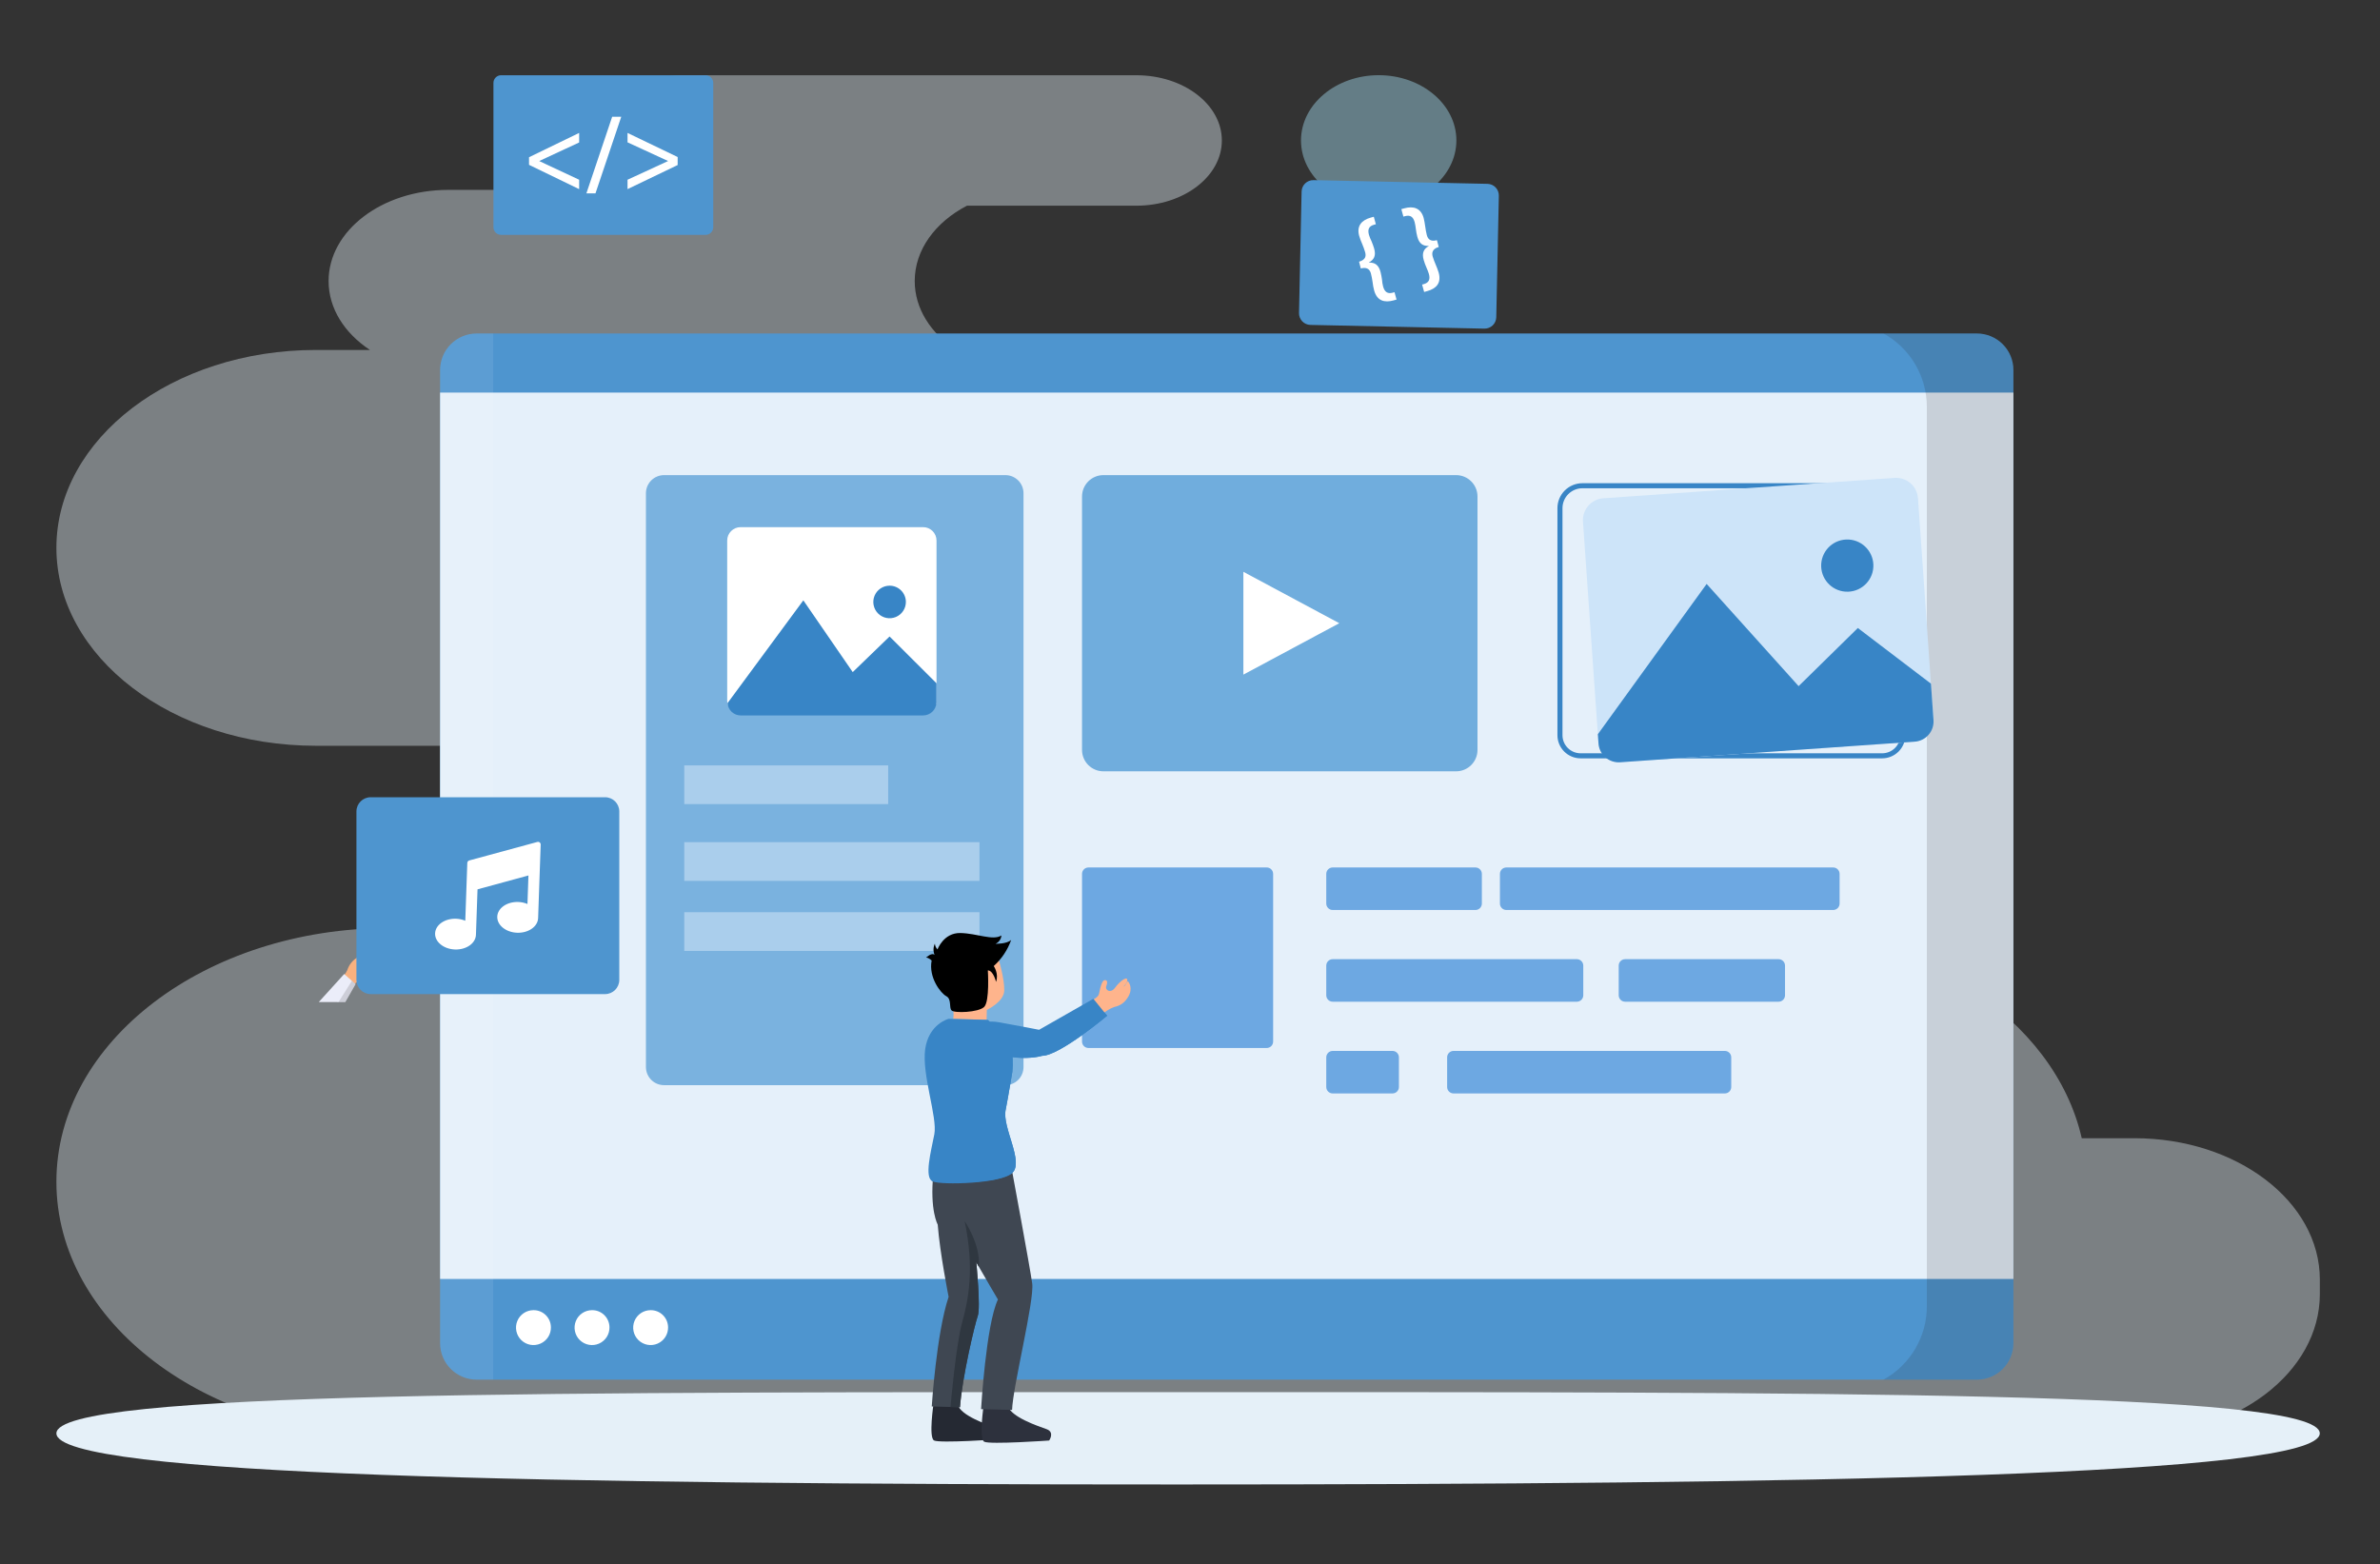 <svg width="633" height="416" viewBox="0 0 633 416" fill="none" xmlns="http://www.w3.org/2000/svg">
<rect x="0" y="0" width="633" height="416" fill="#333333" stroke="none"/>
<g opacity="0.41">
<path d="M15 145.717C15 116.647 45.898 93.087 84.009 93.087H98.395C91.662 88.641 87.395 82.076 87.395 74.754C87.395 61.364 101.627 50.508 119.181 50.508H167.103C162.257 47.326 159.176 42.624 159.176 37.365C159.176 27.786 169.352 20.018 181.923 20.018H302.227C314.788 20.018 324.97 27.786 324.97 37.365C324.97 46.943 314.795 54.712 302.227 54.712H257.178C248.792 59.077 243.284 66.424 243.284 74.754C243.284 82.076 247.55 88.641 254.284 93.087H328.366C366.478 93.087 397.376 116.651 397.376 145.717C397.376 174.787 366.478 198.348 328.366 198.348H426.516C444.059 198.348 458.301 209.204 458.301 222.593C458.301 235.982 444.07 246.838 426.516 246.838H466.515C510.205 246.838 546.471 270.996 553.671 302.753H567.675C594.916 302.753 617 319.595 617 340.373V344.205C617 364.983 594.916 381.829 567.675 381.829H103.479C54.613 381.829 15 351.612 15 314.342C15 277.073 54.613 246.859 103.479 246.859H258.375C240.831 246.859 226.589 236.003 226.589 222.614C226.589 209.225 240.821 198.369 258.375 198.369H84.009C45.898 198.351 15 174.787 15 145.717Z" fill="#E5F0F8"/>
<path d="M366.686 54.708C355.276 54.708 346.023 46.943 346.023 37.361C346.023 27.779 355.29 20 366.686 20C378.083 20 387.349 27.768 387.349 37.347C387.349 46.926 378.097 54.708 366.686 54.708Z" fill="#ABE9FF"/>
</g>
<path d="M616.982 381.26C616.982 392.579 479.199 394.853 312.967 394.853C146.735 394.853 15 392.579 15 381.26C15 369.941 149.703 370.295 315.935 370.295C482.167 370.295 616.982 369.944 616.982 381.26Z" fill="#E5F0F8"/>
<path d="M395.603 48.899L349.346 47.917C348.939 47.908 348.535 47.979 348.156 48.127C347.777 48.274 347.431 48.495 347.137 48.776C346.844 49.057 346.608 49.393 346.445 49.765C346.281 50.138 346.193 50.538 346.184 50.945L345.495 83.263C345.478 84.084 345.787 84.878 346.355 85.47C346.923 86.063 347.703 86.406 348.523 86.425L394.794 87.412C395.614 87.428 396.408 87.119 397.001 86.551C397.594 85.984 397.937 85.204 397.955 84.383L398.641 52.064C398.65 51.656 398.579 51.251 398.432 50.871C398.284 50.491 398.063 50.144 397.78 49.849C397.498 49.555 397.16 49.32 396.786 49.157C396.413 48.994 396.01 48.906 395.603 48.899Z" fill="#4E95CF"/>
<path d="M361.464 69.609C363.387 69.048 363.32 67.939 363.075 67.055C362.858 66.319 362.599 65.596 362.299 64.89C361.979 64.182 361.708 63.453 361.489 62.708C360.787 60.115 362.124 58.553 364.584 57.876L365.384 57.655L365.931 59.641L365.436 59.778C363.998 60.175 363.724 61.111 364.096 62.466C364.271 63.046 364.497 63.609 364.77 64.15C364.994 64.743 365.285 65.374 365.471 66.094C366.029 68.016 365.433 69.073 364.113 69.795V69.848C365.612 69.792 366.675 70.42 367.184 72.36C367.387 73.104 367.461 73.795 367.573 74.42C367.614 75.025 367.71 75.625 367.861 76.213C368.24 77.592 369.012 78.241 370.394 77.858L370.892 77.722L371.433 79.683L370.633 79.904C368.229 80.567 366.243 80.044 365.475 77.255C365.28 76.513 365.141 75.758 365.057 74.995C364.952 74.245 364.807 73.502 364.622 72.767C364.401 71.967 363.868 70.897 361.927 71.402L361.464 69.609Z" fill="white"/>
<path d="M382.658 65.69C380.763 66.244 380.826 67.444 381.047 68.244C381.272 68.967 381.537 69.677 381.84 70.37C382.147 71.073 382.415 71.793 382.644 72.525C383.412 75.314 381.977 76.781 379.574 77.437L378.774 77.658L378.233 75.696L378.732 75.56C380.103 75.153 380.416 74.233 380.033 72.854C379.856 72.276 379.64 71.71 379.388 71.16C379.103 70.52 378.861 69.863 378.665 69.191C378.103 67.265 378.696 66.181 379.984 65.469V65.412C378.51 65.465 377.454 64.865 376.949 62.925C376.775 62.256 376.648 61.576 376.567 60.89C376.502 60.289 376.397 59.694 376.254 59.107C375.879 57.753 375.17 57.118 373.753 57.479L373.258 57.616L372.707 55.63L373.507 55.409C375.963 54.728 377.924 55.377 378.644 57.97C378.823 58.727 378.964 59.491 379.065 60.262C379.164 61.022 379.303 61.776 379.482 62.521C379.728 63.405 380.265 64.384 382.177 63.886L382.658 65.69Z" fill="white"/>
<path d="M187.664 20.014H133.275C132.151 20.014 131.24 20.925 131.24 22.049V60.434C131.24 61.558 132.151 62.469 133.275 62.469H187.664C188.788 62.469 189.699 61.558 189.699 60.434V22.049C189.699 20.925 188.788 20.014 187.664 20.014Z" fill="#4E95CF"/>
<path d="M140.703 41.821L154.036 35.357V37.894L143.468 42.806V42.862L154.036 47.81V50.308L140.703 43.845V41.821Z" fill="white"/>
<path d="M155.961 51.431L162.817 31.056H165.234L158.378 51.431H155.961Z" fill="white"/>
<path d="M180.235 43.897L166.902 50.304V47.806L177.639 42.858V42.806L166.902 37.859V35.36L180.235 41.767V43.897Z" fill="white"/>
<path d="M126.76 88.708H525.788C527.063 88.708 528.325 88.959 529.503 89.447C530.681 89.935 531.751 90.65 532.653 91.552C533.554 92.453 534.27 93.523 534.757 94.701C535.245 95.879 535.496 97.142 535.496 98.417V357.261C535.496 358.536 535.245 359.799 534.757 360.977C534.27 362.154 533.554 363.225 532.653 364.126C531.751 365.028 530.681 365.743 529.503 366.231C528.325 366.719 527.063 366.97 525.788 366.97H126.76C124.186 366.97 121.717 365.947 119.897 364.127C118.077 362.307 117.055 359.839 117.055 357.265V98.413C117.056 95.839 118.078 93.371 119.898 91.552C121.718 89.732 124.186 88.709 126.76 88.708Z" fill="#4E95CF"/>
<path d="M535.493 104.423H117.051V340.191H535.493V104.423Z" fill="#E5F0FA"/>
<path d="M146.523 353.011C146.546 353.934 146.295 354.843 145.799 355.622C145.304 356.401 144.587 357.014 143.741 357.384C142.896 357.754 141.959 357.863 141.05 357.698C140.142 357.532 139.304 357.1 138.643 356.456C137.982 355.811 137.528 354.985 137.339 354.081C137.15 353.177 137.234 352.238 137.582 351.383C137.929 350.528 138.524 349.796 139.29 349.28C140.056 348.764 140.958 348.489 141.881 348.489C143.096 348.474 144.267 348.942 145.138 349.79C146.008 350.638 146.506 351.796 146.523 353.011Z" fill="white"/>
<path d="M162.099 353.011C162.123 353.934 161.871 354.843 161.375 355.622C160.88 356.401 160.163 357.014 159.318 357.384C158.472 357.754 157.535 357.863 156.627 357.698C155.718 357.532 154.88 357.1 154.219 356.456C153.558 355.811 153.104 354.985 152.915 354.081C152.726 353.177 152.81 352.238 153.158 351.383C153.506 350.528 154.1 349.796 154.866 349.28C155.632 348.764 156.534 348.489 157.457 348.489C158.672 348.474 159.843 348.942 160.714 349.79C161.584 350.638 162.082 351.796 162.099 353.011Z" fill="white"/>
<path d="M177.685 353.011C177.709 353.934 177.457 354.843 176.961 355.622C176.466 356.401 175.749 357.014 174.903 357.384C174.058 357.754 173.121 357.863 172.213 357.697C171.304 357.532 170.466 357.1 169.805 356.455C169.144 355.811 168.69 354.985 168.501 354.081C168.312 353.177 168.396 352.238 168.744 351.383C169.092 350.528 169.686 349.796 170.452 349.28C171.218 348.764 172.12 348.489 173.043 348.489C174.258 348.475 175.428 348.943 176.299 349.791C177.169 350.638 177.667 351.797 177.685 353.011Z" fill="white"/>
<path opacity="0.15" d="M525.788 88.708H500.957C504.448 90.635 507.359 93.463 509.385 96.897C511.412 100.331 512.48 104.246 512.48 108.234V347.444C512.48 351.431 511.412 355.346 509.386 358.78C507.36 362.214 504.451 365.042 500.961 366.97H525.788C528.362 366.97 530.831 365.947 532.651 364.127C534.471 362.307 535.493 359.839 535.493 357.265V98.413C535.493 95.839 534.471 93.371 532.651 91.551C530.831 89.731 528.362 88.708 525.788 88.708Z" fill="#231F20"/>
<path opacity="0.08" d="M131.173 88.708H126.759C125.484 88.707 124.221 88.957 123.043 89.445C121.865 89.932 120.794 90.647 119.892 91.548C118.99 92.449 118.274 93.52 117.786 94.698C117.298 95.875 117.047 97.138 117.047 98.413V357.265C117.047 358.539 117.298 359.802 117.786 360.98C118.274 362.157 118.989 363.227 119.891 364.128C120.792 365.03 121.863 365.745 123.04 366.232C124.218 366.72 125.481 366.97 126.755 366.97H131.169L131.173 88.708Z" fill="white"/>
<path d="M387.273 126.376H293.474C290.331 126.376 287.783 128.924 287.783 132.067V199.469C287.783 202.613 290.331 205.161 293.474 205.161H387.273C390.416 205.161 392.964 202.613 392.964 199.469V132.067C392.964 128.924 390.416 126.376 387.273 126.376Z" fill="#70ADDD"/>
<path d="M330.697 152.096V179.443L356.206 165.769L330.697 152.096Z" fill="white"/>
<path d="M176.618 126.376H267.399C268.677 126.376 269.904 126.884 270.808 127.788C271.712 128.692 272.22 129.918 272.22 131.197V283.826C272.22 285.104 271.712 286.329 270.809 287.232C269.905 288.136 268.68 288.643 267.402 288.643H176.618C175.339 288.643 174.113 288.135 173.209 287.231C172.305 286.327 171.797 285.101 171.797 283.822V131.193C171.798 129.915 172.306 128.69 173.21 127.787C174.114 126.883 175.34 126.376 176.618 126.376Z" fill="#7AB2DF"/>
<path d="M236.224 203.586H181.99V213.884H236.224V203.586Z" fill="#AACEEC"/>
<path d="M260.508 224.006H181.99V234.304H260.508V224.006Z" fill="#AACEEC"/>
<path d="M260.508 242.638H181.99V252.936H260.508V242.638Z" fill="#AACEEC"/>
<path d="M245.515 140.215H196.979C195.008 140.215 193.41 141.812 193.41 143.783V186.421C193.41 188.392 195.008 189.989 196.979 189.989H245.515C247.485 189.989 249.083 188.392 249.083 186.421V143.783C249.083 141.812 247.485 140.215 245.515 140.215Z" fill="white"/>
<path d="M236.597 169.299L226.797 178.773L213.661 159.686L193.479 187.053C193.554 187.934 193.955 188.756 194.604 189.356C195.253 189.956 196.103 190.293 196.987 190.299H245.506C246.455 190.299 247.365 189.922 248.036 189.251C248.708 188.58 249.085 187.669 249.085 186.72V181.752L236.597 169.299Z" fill="#3885C6"/>
<path d="M240.933 160.102C240.936 160.959 240.684 161.797 240.21 162.511C239.736 163.225 239.061 163.782 238.27 164.112C237.479 164.442 236.608 164.53 235.767 164.364C234.926 164.199 234.153 163.787 233.547 163.182C232.94 162.577 232.526 161.806 232.358 160.966C232.189 160.125 232.274 159.254 232.602 158.462C232.929 157.67 233.484 156.993 234.196 156.517C234.909 156.04 235.746 155.786 236.603 155.786C237.749 155.785 238.849 156.239 239.661 157.048C240.473 157.857 240.93 158.956 240.933 160.102Z" fill="#3885C6"/>
<path d="M392.415 230.736H354.454C353.509 230.736 352.742 231.503 352.742 232.449V240.336C352.742 241.282 353.509 242.048 354.454 242.048H392.415C393.361 242.048 394.127 241.282 394.127 240.336V232.449C394.127 231.503 393.361 230.736 392.415 230.736Z" fill="#6DA8E2"/>
<path d="M487.56 230.736H400.642C399.696 230.736 398.93 231.503 398.93 232.449V240.336C398.93 241.282 399.696 242.048 400.642 242.048H487.56C488.505 242.048 489.272 241.282 489.272 240.336V232.449C489.272 231.503 488.505 230.736 487.56 230.736Z" fill="#6DA8E2"/>
<path d="M370.352 279.531H354.454C353.509 279.531 352.742 280.298 352.742 281.244V289.131C352.742 290.077 353.509 290.843 354.454 290.843H370.352C371.298 290.843 372.065 290.077 372.065 289.131V281.244C372.065 280.298 371.298 279.531 370.352 279.531Z" fill="#6DA8E2"/>
<path d="M458.74 279.531H386.601C385.655 279.531 384.889 280.298 384.889 281.244V289.131C384.889 290.077 385.655 290.843 386.601 290.843H458.74C459.686 290.843 460.452 290.077 460.452 289.131V281.244C460.452 280.298 459.686 279.531 458.74 279.531Z" fill="#6DA8E2"/>
<path d="M419.387 255.132H354.454C353.509 255.132 352.742 255.898 352.742 256.844V264.732C352.742 265.677 353.509 266.444 354.454 266.444H419.387C420.332 266.444 421.099 265.677 421.099 264.732V256.844C421.099 255.898 420.332 255.132 419.387 255.132Z" fill="#6DA8E2"/>
<path d="M473.044 255.132H432.234C431.288 255.132 430.521 255.898 430.521 256.844V264.732C430.521 265.677 431.288 266.444 432.234 266.444H473.044C473.989 266.444 474.756 265.677 474.756 264.732V256.844C474.756 255.898 473.989 255.132 473.044 255.132Z" fill="#6DA8E2"/>
<path d="M336.898 230.736H289.495C288.55 230.736 287.783 231.503 287.783 232.449V277.041C287.783 277.986 288.55 278.753 289.495 278.753H336.898C337.844 278.753 338.61 277.986 338.61 277.041V232.449C338.61 231.503 337.844 230.736 336.898 230.736Z" fill="#6DA8E2"/>
<path d="M500.599 201.711H420.382C418.75 201.711 417.185 201.062 416.03 199.908C414.876 198.754 414.226 197.189 414.225 195.557V135.158C414.226 133.401 414.925 131.716 416.168 130.474C417.411 129.231 419.095 128.532 420.853 128.53H500.128C501.886 128.532 503.57 129.231 504.813 130.474C506.056 131.716 506.754 133.401 506.756 135.158V195.557C506.754 197.189 506.105 198.754 504.95 199.908C503.796 201.062 502.231 201.711 500.599 201.711ZM420.853 129.874C419.452 129.876 418.109 130.433 417.118 131.424C416.128 132.414 415.57 133.757 415.568 135.158V195.557C415.57 196.833 416.078 198.056 416.981 198.958C417.883 199.86 419.107 200.367 420.382 200.368H500.599C501.874 200.367 503.098 199.86 504 198.958C504.903 198.056 505.411 196.833 505.412 195.557V135.158C505.411 133.757 504.853 132.414 503.863 131.424C502.872 130.433 501.529 129.876 500.128 129.874H420.853Z" fill="#3885C6"/>
<path d="M508.803 197.309L431.341 202.726C430.577 202.78 429.81 202.682 429.084 202.439C428.357 202.196 427.686 201.813 427.108 201.31C426.53 200.808 426.057 200.197 425.715 199.511C425.373 198.826 425.17 198.08 425.116 197.316L421.018 138.759C420.965 137.995 421.062 137.227 421.306 136.501C421.549 135.775 421.933 135.103 422.435 134.525C422.938 133.947 423.55 133.474 424.236 133.132C424.921 132.791 425.668 132.588 426.432 132.535L503.89 127.114C505.434 127.007 506.957 127.517 508.125 128.532C509.292 129.547 510.01 130.984 510.118 132.528L514.213 191.081C514.321 192.624 513.812 194.147 512.797 195.315C511.783 196.483 510.346 197.2 508.803 197.309Z" fill="#CDE4F9"/>
<path d="M494.123 167.043L478.372 182.506L453.909 155.32L424.977 195.295L425.148 197.776C425.248 199.197 425.908 200.52 426.983 201.454C428.059 202.388 429.461 202.857 430.882 202.758L509.263 197.277C510.684 197.177 512.007 196.516 512.941 195.44C513.876 194.365 514.345 192.962 514.245 191.541L513.568 181.846L494.123 167.043Z" fill="#3885C6"/>
<path d="M491.562 157.386C495.394 157.248 498.389 154.029 498.251 150.197C498.113 146.364 494.895 143.369 491.062 143.507C487.23 143.645 484.235 146.864 484.373 150.696C484.51 154.529 487.729 157.524 491.562 157.386Z" fill="#3885C6"/>
<path d="M93.415 262.904C93.415 262.904 94.267 261.423 95.095 261.202C95.359 261.118 95.627 261.048 95.899 260.995L96.225 260.911C96.225 260.911 98.264 260.374 98.492 259.774C98.72 259.174 98.267 258.932 97.211 259.395C96.155 259.858 95.457 258.543 96.997 257.448C98.537 256.353 99.98 254.694 99.327 254.529C98.674 254.364 97.527 255.462 97.527 255.462C97.527 255.462 97.478 255.416 97.783 255.153C98.088 254.89 99.053 254.49 98.836 254.36C98.618 254.23 97.401 253.287 95.222 254.574C93.861 255.321 92.84 256.562 92.369 258.041C92.109 258.666 90.724 260.718 90.008 261.139C90.029 261.139 92.236 263.718 93.415 262.904Z" fill="#F9B17F"/>
<path d="M84.789 266.529L91.543 259.08L94.575 261.761L91.842 266.55L84.789 266.529Z" fill="#EBEDF9"/>
<path opacity="0.15" d="M91.839 266.55L94.573 261.76L93.59 260.894L90.043 266.543L91.839 266.55Z" fill="#231F20"/>
<path d="M160.928 212.056H98.581C96.492 212.056 94.799 213.749 94.799 215.838V260.637C94.799 262.726 96.492 264.42 98.581 264.42H160.928C163.016 264.42 164.71 262.726 164.71 260.637V215.838C164.71 213.749 163.016 212.056 160.928 212.056Z" fill="#4E95CF"/>
<path d="M142.89 223.958L124.813 228.87C124.665 228.908 124.533 228.994 124.438 229.115C124.343 229.235 124.29 229.383 124.287 229.537L124.013 237.343L123.75 244.908C122.971 244.581 122.138 244.4 121.294 244.375C118.294 244.27 115.796 246.017 115.719 248.277C115.641 250.536 118.01 252.448 121.01 252.554C124.01 252.659 126.508 250.912 126.585 248.652L127.006 236.554L140.55 232.863L140.287 240.452C139.507 240.126 138.675 239.945 137.831 239.919C134.831 239.814 132.332 241.561 132.255 243.821C132.178 246.08 134.546 247.992 137.546 248.098C140.546 248.203 143.044 246.456 143.122 244.196L143.546 232.045L143.802 224.677C143.811 224.563 143.791 224.448 143.744 224.343C143.698 224.238 143.627 224.146 143.537 224.075C143.447 224.005 143.341 223.957 143.228 223.936C143.115 223.916 142.999 223.923 142.89 223.958Z" fill="white"/>
<path d="M248.291 373.387C248.291 373.387 246.94 382.362 248.425 383.148C249.909 383.934 265.698 382.829 265.698 382.829C265.698 382.829 267.256 380.615 265.024 379.811C262.793 379.008 255.414 376.566 254.705 373.545L248.291 373.387Z" fill="#252933"/>
<path d="M261.636 373.721C261.636 373.721 260.285 382.696 261.766 383.482C263.246 384.268 279.043 383.163 279.043 383.163C279.043 383.163 280.597 380.952 278.365 380.145C276.134 379.338 268.755 376.9 268.046 373.879L261.636 373.721Z" fill="#2D313D"/>
<path d="M265.714 255.54C265.714 255.54 267.177 260.48 267.1 263.484C267.023 266.487 262.468 268.624 262.468 268.624L262.402 271.249L253.535 271.027C253.624 270.355 253.64 269.675 253.584 268.999C253.465 268.396 260.367 255.758 265.714 255.54Z" fill="#FEB48C"/>
<path d="M255.322 374.302L247.816 374.112C247.816 374.112 249.055 354.625 252.301 344.944C252.301 344.944 249.967 333.25 249.402 325.727C249.402 325.727 247.244 321.92 248.241 312.184L269.269 311.959C269.269 311.959 273.9 336.871 274.532 341.373C275.163 345.874 269.335 369.021 269.184 375.025L260.932 374.818C260.932 374.818 262.244 352.327 265.416 345.65C265.416 345.65 261.813 339.551 259.655 335.745C259.655 335.745 260.855 347.786 260.051 350.018C259.248 352.249 255.893 366.432 255.322 374.302Z" fill="#3F4752"/>
<path d="M267.431 295.398C268.295 290.914 269.231 285.223 269.231 285.223C269.231 285.223 269.231 285.125 269.256 284.978C269.362 283.954 269.385 282.924 269.326 281.897C269.326 281.799 269.326 281.735 269.326 281.732C269.379 273.536 264.232 272.799 264.232 272.799L262.775 271.269L252.27 271.006C252.27 271.006 246.983 272.374 246.063 279.107C245.144 285.841 249.365 297.209 248.502 301.693C247.639 306.177 245.723 313.272 248.07 314.261C250.418 315.251 266.189 314.896 269.267 311.97C272.344 309.044 266.568 299.883 267.431 295.398Z" fill="#3885C6"/>
<path d="M260.06 350.018C260.863 347.787 259.663 335.745 259.663 335.745L260.348 336.945C260.835 331.008 256.562 324.78 256.562 324.78C259.242 337.612 257.537 345.833 255.885 351.797C254.232 357.762 252.797 374.253 252.797 374.253L255.323 374.316C255.895 366.432 259.253 352.253 260.06 350.018Z" fill="#2F3740"/>
<path d="M268.939 250.013C267.789 251.112 264.785 251.038 264.785 251.038C265.218 250.841 265.591 250.532 265.865 250.143C266.139 249.754 266.304 249.298 266.343 248.824C264.055 250.266 259.975 248.287 255.466 248.175C250.957 248.063 249.35 252.529 249.35 252.529C248.937 252.127 248.687 251.586 248.649 251.01C248.422 251.475 248.298 251.984 248.285 252.502C248.272 253.02 248.371 253.534 248.575 254.01C247.841 253.241 246.305 254.712 246.305 254.712C247.056 254.712 247.785 255.498 247.785 255.498C246.922 259.982 250.196 264.192 251.677 264.971C253.157 265.75 252.354 267.989 253.08 268.761C253.806 269.532 260.199 269.311 261.736 267.848C263.273 266.385 262.732 258.115 262.732 258.115C264.231 258.15 264.908 261.171 264.908 261.171C265.711 258.947 264.304 256.961 264.297 256.961C266.4 255.068 267.996 252.68 268.939 250.013Z" fill="black"/>
<path d="M290.431 266.052C290.431 266.052 292.102 265.284 292.291 264.375C292.371 264.089 292.436 263.798 292.484 263.505C292.484 263.382 292.554 263.154 292.554 263.154C292.554 263.154 293.017 260.915 293.701 260.736C294.386 260.558 294.712 261.087 294.252 262.235C293.793 263.382 295.396 264.34 296.558 262.736C297.719 261.133 299.547 259.722 299.793 260.484C300.038 261.245 298.845 262.396 298.845 262.396C298.845 262.396 298.905 262.463 299.196 262.15C299.487 261.838 299.87 260.8 300.038 261.045C300.207 261.291 301.417 262.8 300.084 265.112C298.751 267.424 296.958 267.677 296.245 267.887C295.533 268.098 293.238 269.396 292.803 270.15C292.782 270.129 289.572 267.28 290.431 266.052Z" fill="#FEB48C"/>
<path d="M257.373 274.149C257.373 274.149 260.155 270.921 265.745 271.921C271.404 272.935 276.362 273.914 276.362 273.914L290.801 265.672L294.453 270.17C294.453 270.17 281.822 280.805 277.18 280.826C275.169 281.479 263.306 283.215 257.373 274.149Z" fill="#3885C6"/>
<path d="M271.256 277.925C278.108 278.68 289.624 272.662 293.771 269.336L294.473 270.178C294.473 270.178 281.842 280.813 277.2 280.834C276.223 281.098 275.223 281.262 274.214 281.325C271.137 281.569 268.043 281.157 265.137 280.118C267.761 277.659 271.256 277.925 271.256 277.925Z" fill="#3885C6"/>
<path d="M269.324 281.893C269.383 282.92 269.36 283.95 269.254 284.974C269.254 285.121 269.229 285.219 269.229 285.219C269.229 285.219 269.184 285.486 269.11 285.921C269.089 286.051 269.065 286.195 269.037 286.356C269.008 286.518 268.998 286.602 268.973 286.739C268.975 286.749 268.975 286.76 268.973 286.77C268.935 287.012 268.889 287.279 268.84 287.563L268.742 288.142C268.721 288.272 268.696 288.402 268.672 288.539C268.619 288.844 268.566 289.163 268.507 289.493L268.444 289.865C268.377 290.247 268.31 290.633 268.237 291.03C268.238 291.045 268.238 291.06 268.237 291.075C268.232 291.108 268.227 291.141 268.219 291.174C268.152 291.549 268.086 291.925 268.015 292.307L267.998 292.412L267.956 292.647L267.745 293.781L267.682 294.132C267.601 294.56 267.521 294.984 267.444 295.398C267.375 295.804 267.351 296.215 267.37 296.626C267.37 296.738 267.37 296.847 267.387 296.96C267.489 298.468 267.977 300.247 268.528 302.072C268.633 302.423 268.735 302.773 268.84 303.096C268.914 303.335 268.984 303.57 269.054 303.798C269.156 304.131 269.251 304.458 269.345 304.784C269.387 304.938 269.433 305.093 269.475 305.247C269.721 306.103 269.917 306.972 270.061 307.851C270.079 307.977 270.089 308.093 270.103 308.201C270.138 308.482 270.163 308.752 270.173 309.015C270.173 309.149 270.173 309.275 270.173 309.401C270.168 309.636 270.148 309.871 270.114 310.103C270.096 310.208 270.089 310.317 270.065 310.419C270.004 310.723 269.9 311.018 269.756 311.293C269.631 311.524 269.47 311.733 269.279 311.914C269.198 311.991 269.075 312.057 268.98 312.131C268.886 312.205 268.766 312.3 268.63 312.377L268.472 312.472C268.423 312.5 268.359 312.521 268.31 312.549C268.107 312.654 267.9 312.756 267.661 312.854L267.38 312.959C267.261 313.005 267.128 313.043 266.998 313.086C266.868 313.128 266.731 313.184 266.584 313.226C266.437 313.268 266.233 313.328 266.065 313.377C265.819 313.443 265.57 313.507 265.31 313.566C265.11 313.612 264.91 313.661 264.7 313.703L264.531 313.735L263.766 313.886H263.731C261.896 314.156 259.872 314.352 257.844 314.479C261.703 313.18 265.914 310.928 266.016 307.237C266.184 300.405 263.51 300.338 263.602 296.542C263.693 292.746 263.384 290.051 264.093 283.462C264.279 281.707 265.468 279.651 265.468 279.651C265.468 279.651 265.998 278.426 269.033 278.57C269.117 278.991 269.18 279.444 269.229 279.921C269.229 279.963 269.229 280.002 269.229 280.048C269.282 280.59 269.307 281.134 269.303 281.679C269.303 281.679 269.303 281.749 269.303 281.837L269.324 281.893Z" fill="#3885C6"/>
</svg>
